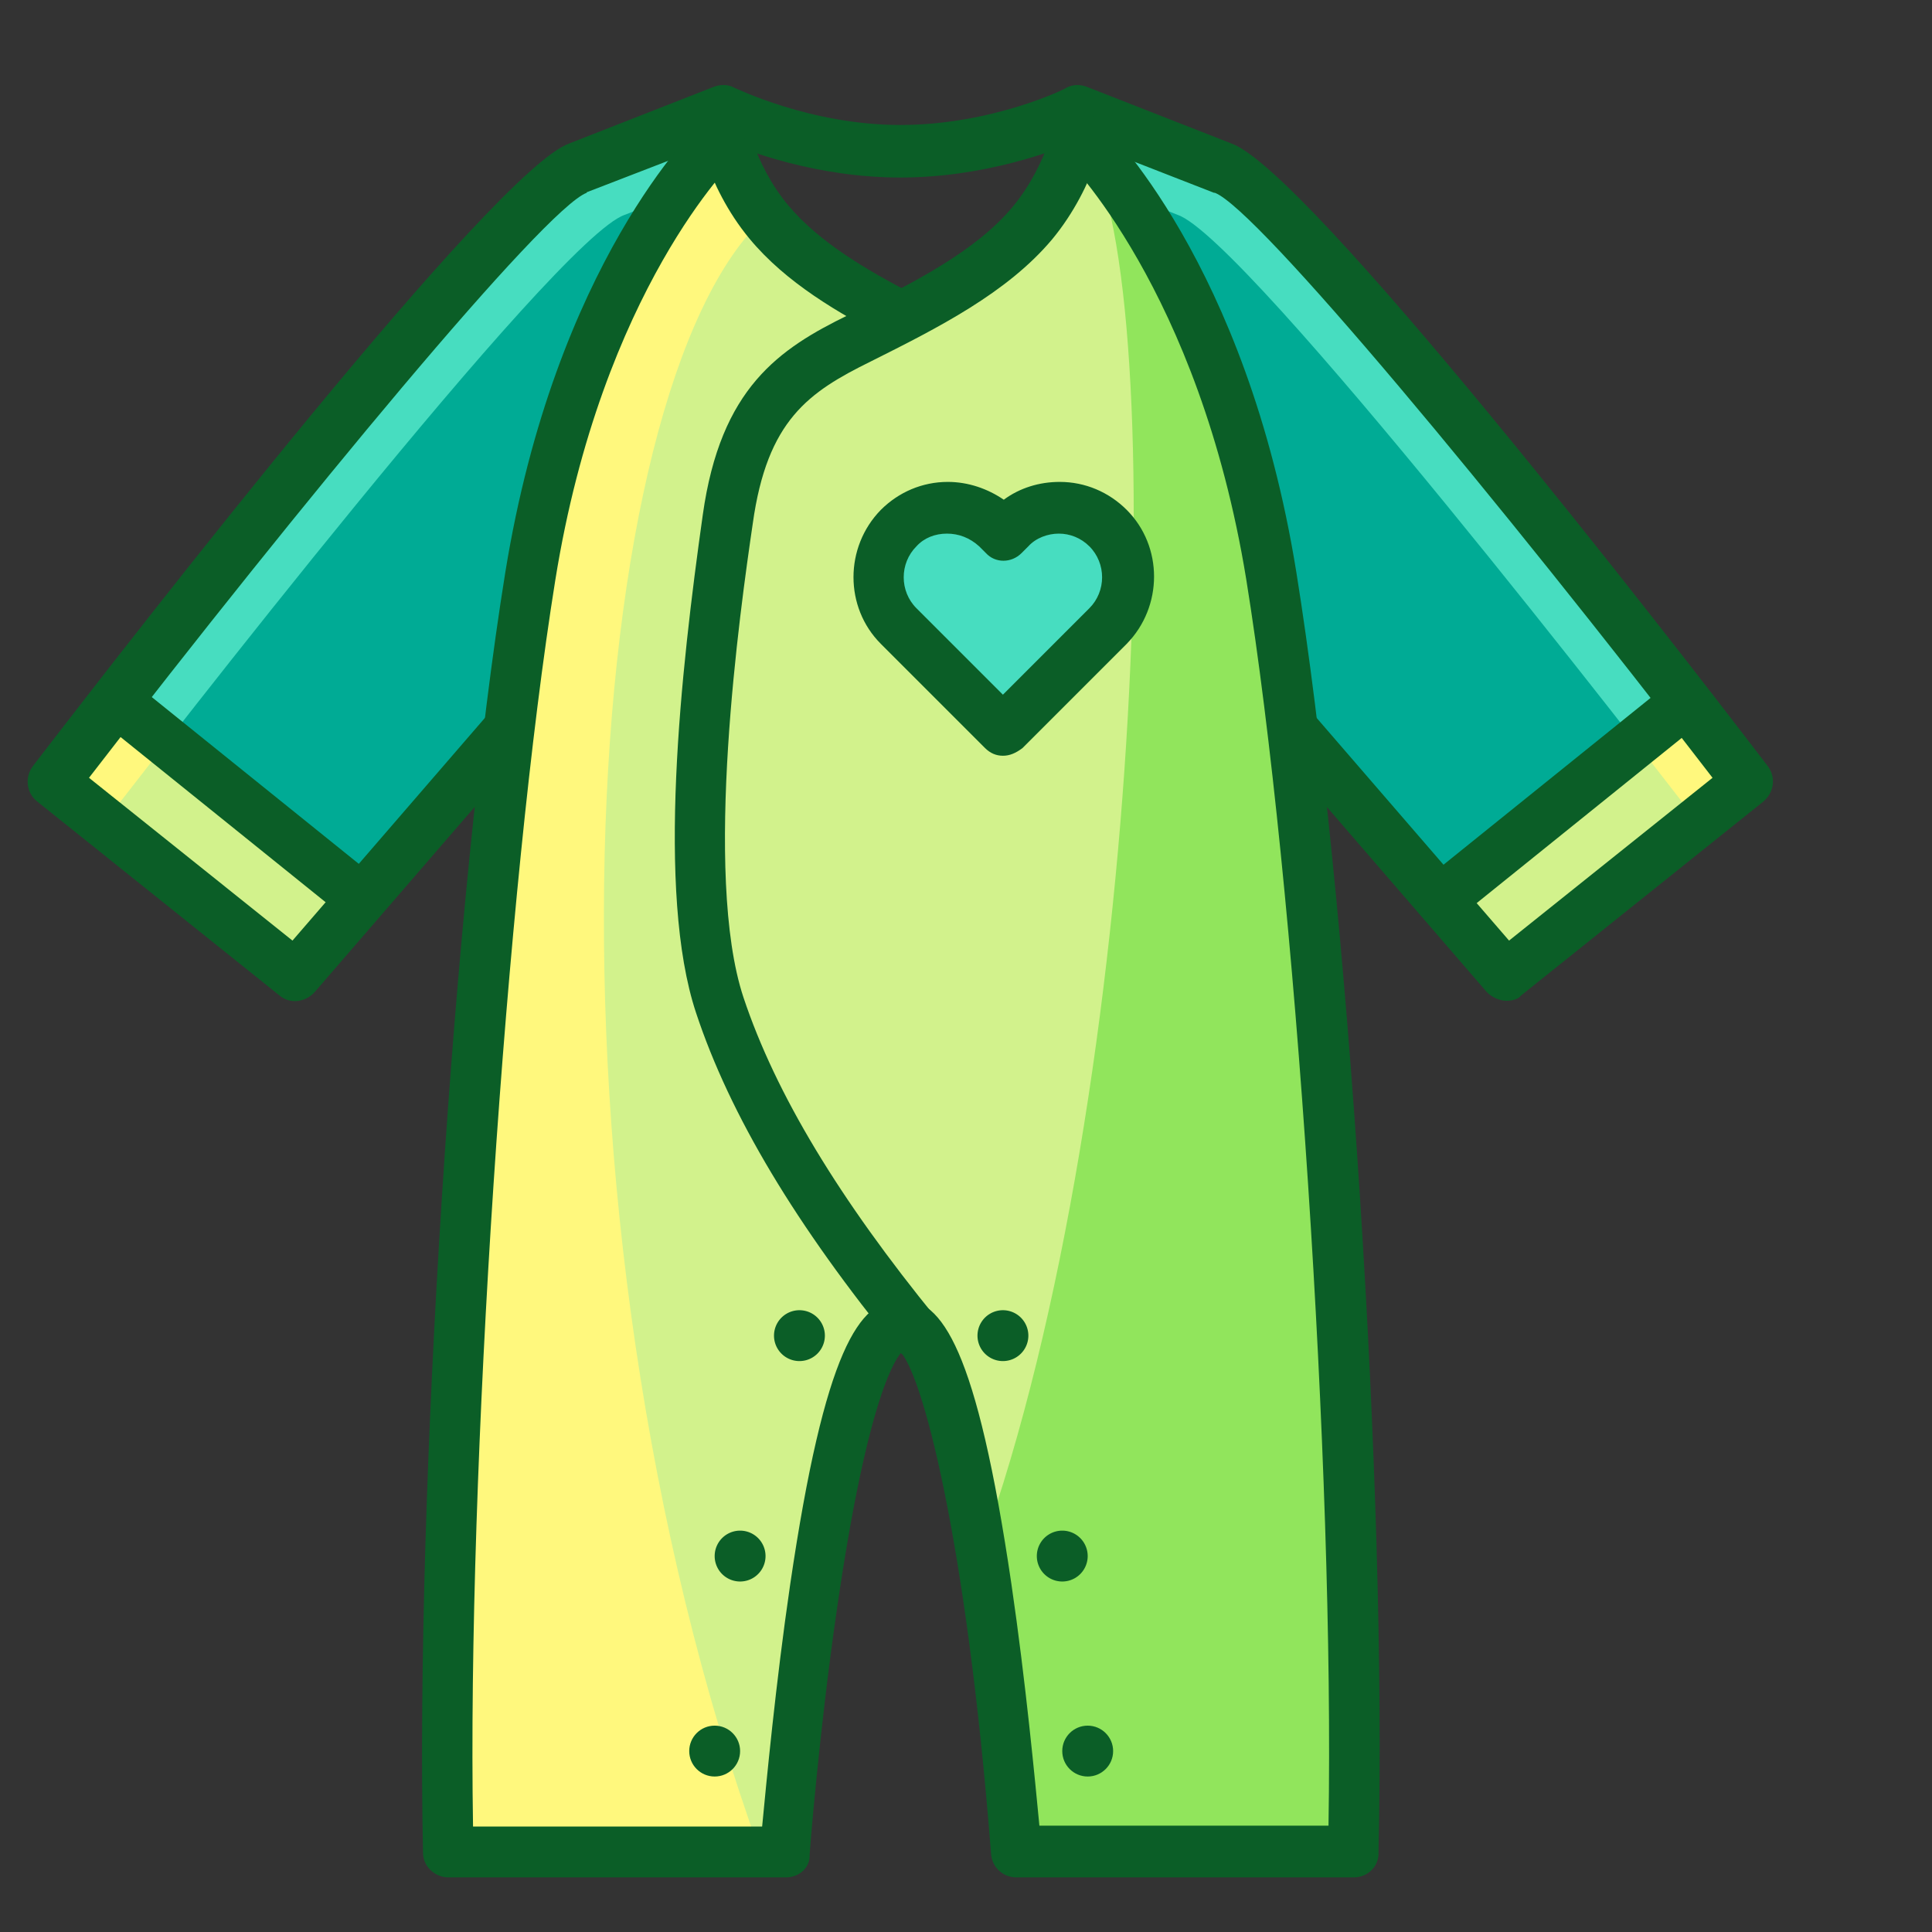 <?xml version="1.0" standalone="no"?><!DOCTYPE svg PUBLIC "-//W3C//DTD SVG 1.1//EN" "http://www.w3.org/Graphics/SVG/1.1/DTD/svg11.dtd"><svg t="1748175037723" class="icon" viewBox="0 0 1024 1024" version="1.1" xmlns="http://www.w3.org/2000/svg" p-id="8680" xmlns:xlink="http://www.w3.org/1999/xlink" width="128" height="128"><rect x="0" y="0" width="1024" height="1024" fill="#333333" stroke="none"/><path d="M383.28 59.05l-76.84 30.11C267.8 102.19 28.29 414.49 28.29 414.49l128.52 102.9 111.44-128.97s2.7-120.88 38.64-183.79 76.39-145.58 76.39-145.58z" fill="#00AB95" p-id="8681"></path><path d="M331.15 113.87l30.56-12.13c13.03-25.16 21.57-42.69 21.57-42.69l-76.84 30.11C267.8 102.19 28.29 414.49 28.29 414.49l26.96 21.57c24.71-32.35 239.51-310.05 275.9-322.19z" fill="#47DDC0" p-id="8682"></path><path d="M61.54 371.35c-20.22 26.06-33.25 42.69-33.25 42.69l128.52 102.9 35.05-40.44c-0.01 0-97.97-72.34-130.32-105.15z" fill="#D2F28C" p-id="8683"></path><path d="M86.26 396.07c21.57 21.57 71 60.21 102.45 84.03l3.15-3.59S93.9 404.16 61.55 371.36c-20.22 26.06-33.25 42.69-33.25 42.69l26.96 21.57c4.48-5.4 15.72-19.78 31-39.55z" fill="#FFF87D" p-id="8684"></path><path d="M572.01 59.05l76.84 30.11C687.49 102.19 927 414.49 927 414.49l-128.52 102.9-111.44-128.96s-2.7-120.88-38.64-183.79c-35.95-62.91-76.39-145.59-76.39-145.59z" fill="#00AB95" p-id="8685"></path><path d="M624.13 113.87l-30.56-12.13C580.54 76.58 572 59.05 572 59.05l76.84 30.11C687.49 102.19 927 414.49 927 414.49l-26.96 21.57c-24.72-32.35-239.51-310.05-275.91-322.19z" fill="#47DDC0" p-id="8686"></path><path d="M893.75 371.35c20.22 26.06 33.25 42.69 33.25 42.69l-128.52 102.9-35.05-40.44s97.96-72.34 130.32-105.15z" fill="#D2F28C" p-id="8687"></path><path d="M869.03 396.07c-21.57 21.57-71 60.21-102.45 84.03l-3.15-3.59s97.96-72.35 130.31-105.15c20.22 26.06 33.25 42.69 33.25 42.69l-26.96 21.57c-4.48-5.4-15.72-19.78-31-39.55z" fill="#FFF87D" p-id="8688"></path><path d="M191.85 489.98c-3.15 0-5.84-0.9-8.54-3.15L53.9 382.59c-5.84-4.49-6.74-13.03-2.25-18.87 4.49-5.84 13.03-6.74 18.87-2.25l129.41 104.25c5.84 4.49 6.74 13.03 2.25 18.87-2.69 3.6-6.73 5.39-10.33 5.39z m571.58 0c-4.04 0-7.64-1.8-10.34-4.94-4.49-5.84-3.59-14.38 2.25-18.87l129.41-104.25c5.84-4.49 14.38-3.59 18.87 2.25s3.59 14.38-2.25 18.87l-129.4 104.25c-2.24 1.8-5.39 2.69-8.54 2.69z" fill="#0B5E27" p-id="8689"></path><path d="M798.48 530.43c-3.59 0-7.64-1.8-10.34-4.49L676.71 396.97c-4.94-5.84-4.04-13.93 1.35-18.87 5.84-4.94 13.93-4.04 18.87 1.35l102.9 119.08 107.85-86.28c-113.69-147.84-241.3-301.52-263.77-310.06h-0.45l-71.45-27.86c-13.48 5.84-50.78 19.77-94.81 19.77s-80.88-13.93-94.81-19.77l-71 27.41s-0.45 0-0.45 0.45c-22.47 8.54-150.08 162.67-263.77 310.06l107.85 86.28 102.9-119.08c4.94-5.84 13.48-6.29 18.87-1.35 5.84 4.94 6.29 13.48 1.35 18.87L166.69 525.93c-4.94 5.39-13.03 6.29-18.42 1.8L19.75 424.83c-5.84-4.49-6.74-13.03-2.25-18.87 56.62-73.69 244-315 283.99-329.83l76.84-30.11c3.59-1.35 7.64-1.35 10.78 0.45 0.45 0 39.99 19.77 88.07 19.77 48.53 0 88.07-19.32 88.07-19.77 3.59-1.8 7.19-1.8 10.78-0.45l76.84 30.11c40.44 14.83 227.37 255.68 283.99 329.83 4.49 5.84 3.59 13.93-2.25 18.87l-128.52 102.9c-1.31 1.8-4.46 2.7-7.61 2.7z" fill="#0B5E27" p-id="8690"></path><path d="M572.01 74.78s74.14 69.65 100.21 231.42c26.06 161.77 48.08 479.46 43.59 675.83H536.96s-22.02-279.05-61.11-279.05l8.54 4.49c-39.09-48.08-82.68-109.19-104.7-174.35s-4.49-196.37 4.49-257.48 35.05-78.64 69.65-96.16 69.65-35.05 91.67-61.11c22.02-26.06 26.06-56.62 26.06-56.62v13.03h0.45z" fill="#D2F28C" p-id="8691"></path><path d="M477.64 702.98c-39.09 0-61.11 279.05-61.11 279.05H237.69c-4.49-196.37 17.52-514.96 43.59-676.28 26.06-161.32 100.2-231.42 100.2-231.42l82.68 94.36s-40.44 17.97-71.9 76.39c0 0-40.44 166.26-13.48 278.6 26.97 112.34 98.86 179.3 98.86 179.3z" fill="#D2F28C" p-id="8692"></path><path d="M403.05 982.03H237.69c-4.49-196.37 17.52-514.96 43.59-676.28 26.06-161.32 100.2-231.42 100.2-231.42s1.8 17.97 24.27 40.44c-98.86 89.87-127.62 521.7-2.7 867.26z" fill="#FFF87D" p-id="8693"></path><path d="M486.18 720.5c-4.04 0-7.64-1.8-10.34-4.94-53.92-66.06-88.97-124.47-106.95-178.84-21.12-63.81-8.09-181.09 3.59-263.77 9.44-67.4 40.44-88.07 77.29-106.05 34.6-17.08 67.4-33.7 87.17-57.52 18.87-22.92 23.37-49.88 23.37-49.88 0.9-7.19 8.09-12.58 15.28-11.23 7.19 0.9 12.58 8.09 11.23 15.28 0 1.35-5.39 34.6-29.21 63.36-23.82 28.31-60.21 46.73-96.16 64.71-32.8 16.18-54.82 31.01-62.46 85.83-6.74 45.83-26.51 186.03-4.94 251.19 17.08 51.23 50.78 106.95 102.45 170.31 4.49 5.84 4.04 14.38-1.8 18.87-2.23 1.34-5.37 2.68-8.52 2.68z" fill="#0B5E27" p-id="8694"></path><path d="M519.88 821.61c12.58 75.94 18.87 160.42 18.87 160.42H717.6c4.49-196.37-17.52-514.96-43.59-676.28s-66.05-190.98-100.2-230.97c47.63 62.46 34.15 502.83-53.93 746.83z" fill="#91E55C" p-id="8695"></path><path d="M477.64 181.28c-2.25 0-4.04-0.45-6.29-1.35-26.96-13.93-54.82-30.11-74.14-53.47C373.39 97.7 368.45 64.44 368 63.1c-0.9-7.19 4.04-14.38 11.23-15.28 7.19-0.9 14.38 4.04 15.28 11.23 0 0.45 4.49 27.41 23.37 49.88 16.18 19.32 41.34 34.15 65.61 46.73 6.74 3.59 8.99 11.68 5.84 17.97-2.25 4.95-6.74 7.65-11.69 7.65z" fill="#0B5E27" p-id="8696"></path><path d="M527.97 280.13l3.59 3.59 3.59-3.59c14.38-14.38 37.3-14.38 51.68 0 14.38 14.38 14.38 37.3 0 51.68l-3.59 3.59-51.68 51.68-51.68-51.68-3.59-3.59c-14.38-14.38-14.38-37.3 0-51.68 13.94-14.37 37.3-14.37 51.68 0z" fill="#47DDC0" p-id="8697"></path><path d="M531.57 400.56c-3.59 0-6.74-1.35-9.44-4.04l-55.27-55.27c-19.32-19.32-19.32-51.23 0-71 9.44-9.44 22.02-14.83 35.5-14.83 10.78 0 21.12 3.59 29.66 9.44 8.54-6.29 18.87-9.44 29.66-9.44 13.48 0 26.06 5.39 35.5 14.83 19.32 19.32 19.32 51.23 0 71l-55.27 55.27c-3.6 2.69-6.75 4.04-10.34 4.04z m-29.66-117.73c-6.29 0-12.13 2.25-16.18 6.74-8.99 8.99-8.99 23.82 0 32.8l45.83 45.83 45.83-45.83c8.99-8.99 8.99-23.82 0-32.8-4.49-4.49-10.34-6.74-16.18-6.74s-12.13 2.25-16.18 6.74l-3.59 3.59c-5.39 5.39-13.93 5.39-18.87 0l-3.59-3.59c-4.94-4.49-10.78-6.74-17.07-6.74z m-85.38 712.23H237.69c-7.19 0-13.48-5.84-13.48-13.03-4.04-191.43 16.18-508.67 43.59-678.53C294.31 139.49 368.9 67.59 372.05 64.44c5.39-4.94 13.93-4.94 18.87 0.45 4.94 5.39 4.94 13.93-0.45 18.87-1.35 0.9-71.45 69.65-96.16 223.78-26.06 162.22-46.73 472.27-43.59 660.55h153.23c2.25-23.37 7.19-75.94 14.83-128.07 18.42-125.37 36.85-150.98 58.42-150.98 7.64 0 13.48 5.84 13.48 13.48 0 6.74-5.39 12.58-12.13 13.48-3.15 2.7-18.42 22.02-35.05 137.5-9.44 65.16-14.38 128.52-14.38 129.41 0.44 6.76-5.4 12.15-12.59 12.15z" fill="#0B5E27" p-id="8698"></path><path d="M717.6 995.06H538.76c-7.19 0-13.03-5.39-13.48-12.58-13.03-166.71-36.85-257.03-48.98-266.92-6.74-0.9-12.13-6.29-12.13-13.48 0-7.64 5.84-13.48 13.48-13.48 21.57 0 39.99 25.61 58.42 150.98 7.64 52.13 12.58 104.7 14.83 128.07h153.23c3.15-188.28-17.52-498.78-43.59-660.55-25.16-154.13-95.71-222.88-96.16-223.78-5.39-4.94-5.84-13.48-0.45-18.87 4.94-5.39 13.48-5.84 18.87-0.45 3.15 3.15 77.74 75.04 104.25 239.06 27.41 170.31 48.08 487.1 43.59 678.53 0.44 7.63-5.85 13.47-13.04 13.47zM365.31 928.11c0 7.45 6.04 13.48 13.48 13.48 7.45 0 13.48-6.04 13.48-13.48s-6.04-13.48-13.48-13.48c-7.45-0.01-13.48 6.03-13.48 13.48z" fill="#0B5E27" p-id="8699"></path><path d="M392.27 824.75m-13.48 0a13.48 13.48 0 1 0 26.96 0 13.48 13.48 0 1 0-26.96 0Z" fill="#0B5E27" p-id="8700"></path><path d="M423.72 707.92m-13.48 0a13.48 13.48 0 1 0 26.96 0 13.48 13.48 0 1 0-26.96 0Z" fill="#0B5E27" p-id="8701"></path><path d="M563.02 928.11c0 7.45 6.04 13.48 13.48 13.48s13.48-6.04 13.48-13.48-6.04-13.48-13.48-13.48-13.48 6.03-13.48 13.48z" fill="#0B5E27" p-id="8702"></path><path d="M563.02 824.75m-13.48 0a13.48 13.48 0 1 0 26.96 0 13.48 13.48 0 1 0-26.96 0Z" fill="#0B5E27" p-id="8703"></path><path d="M531.57 707.92m-13.48 0a13.48 13.48 0 1 0 26.96 0 13.48 13.48 0 1 0-26.96 0Z" fill="#0B5E27" p-id="8704"></path></svg>
